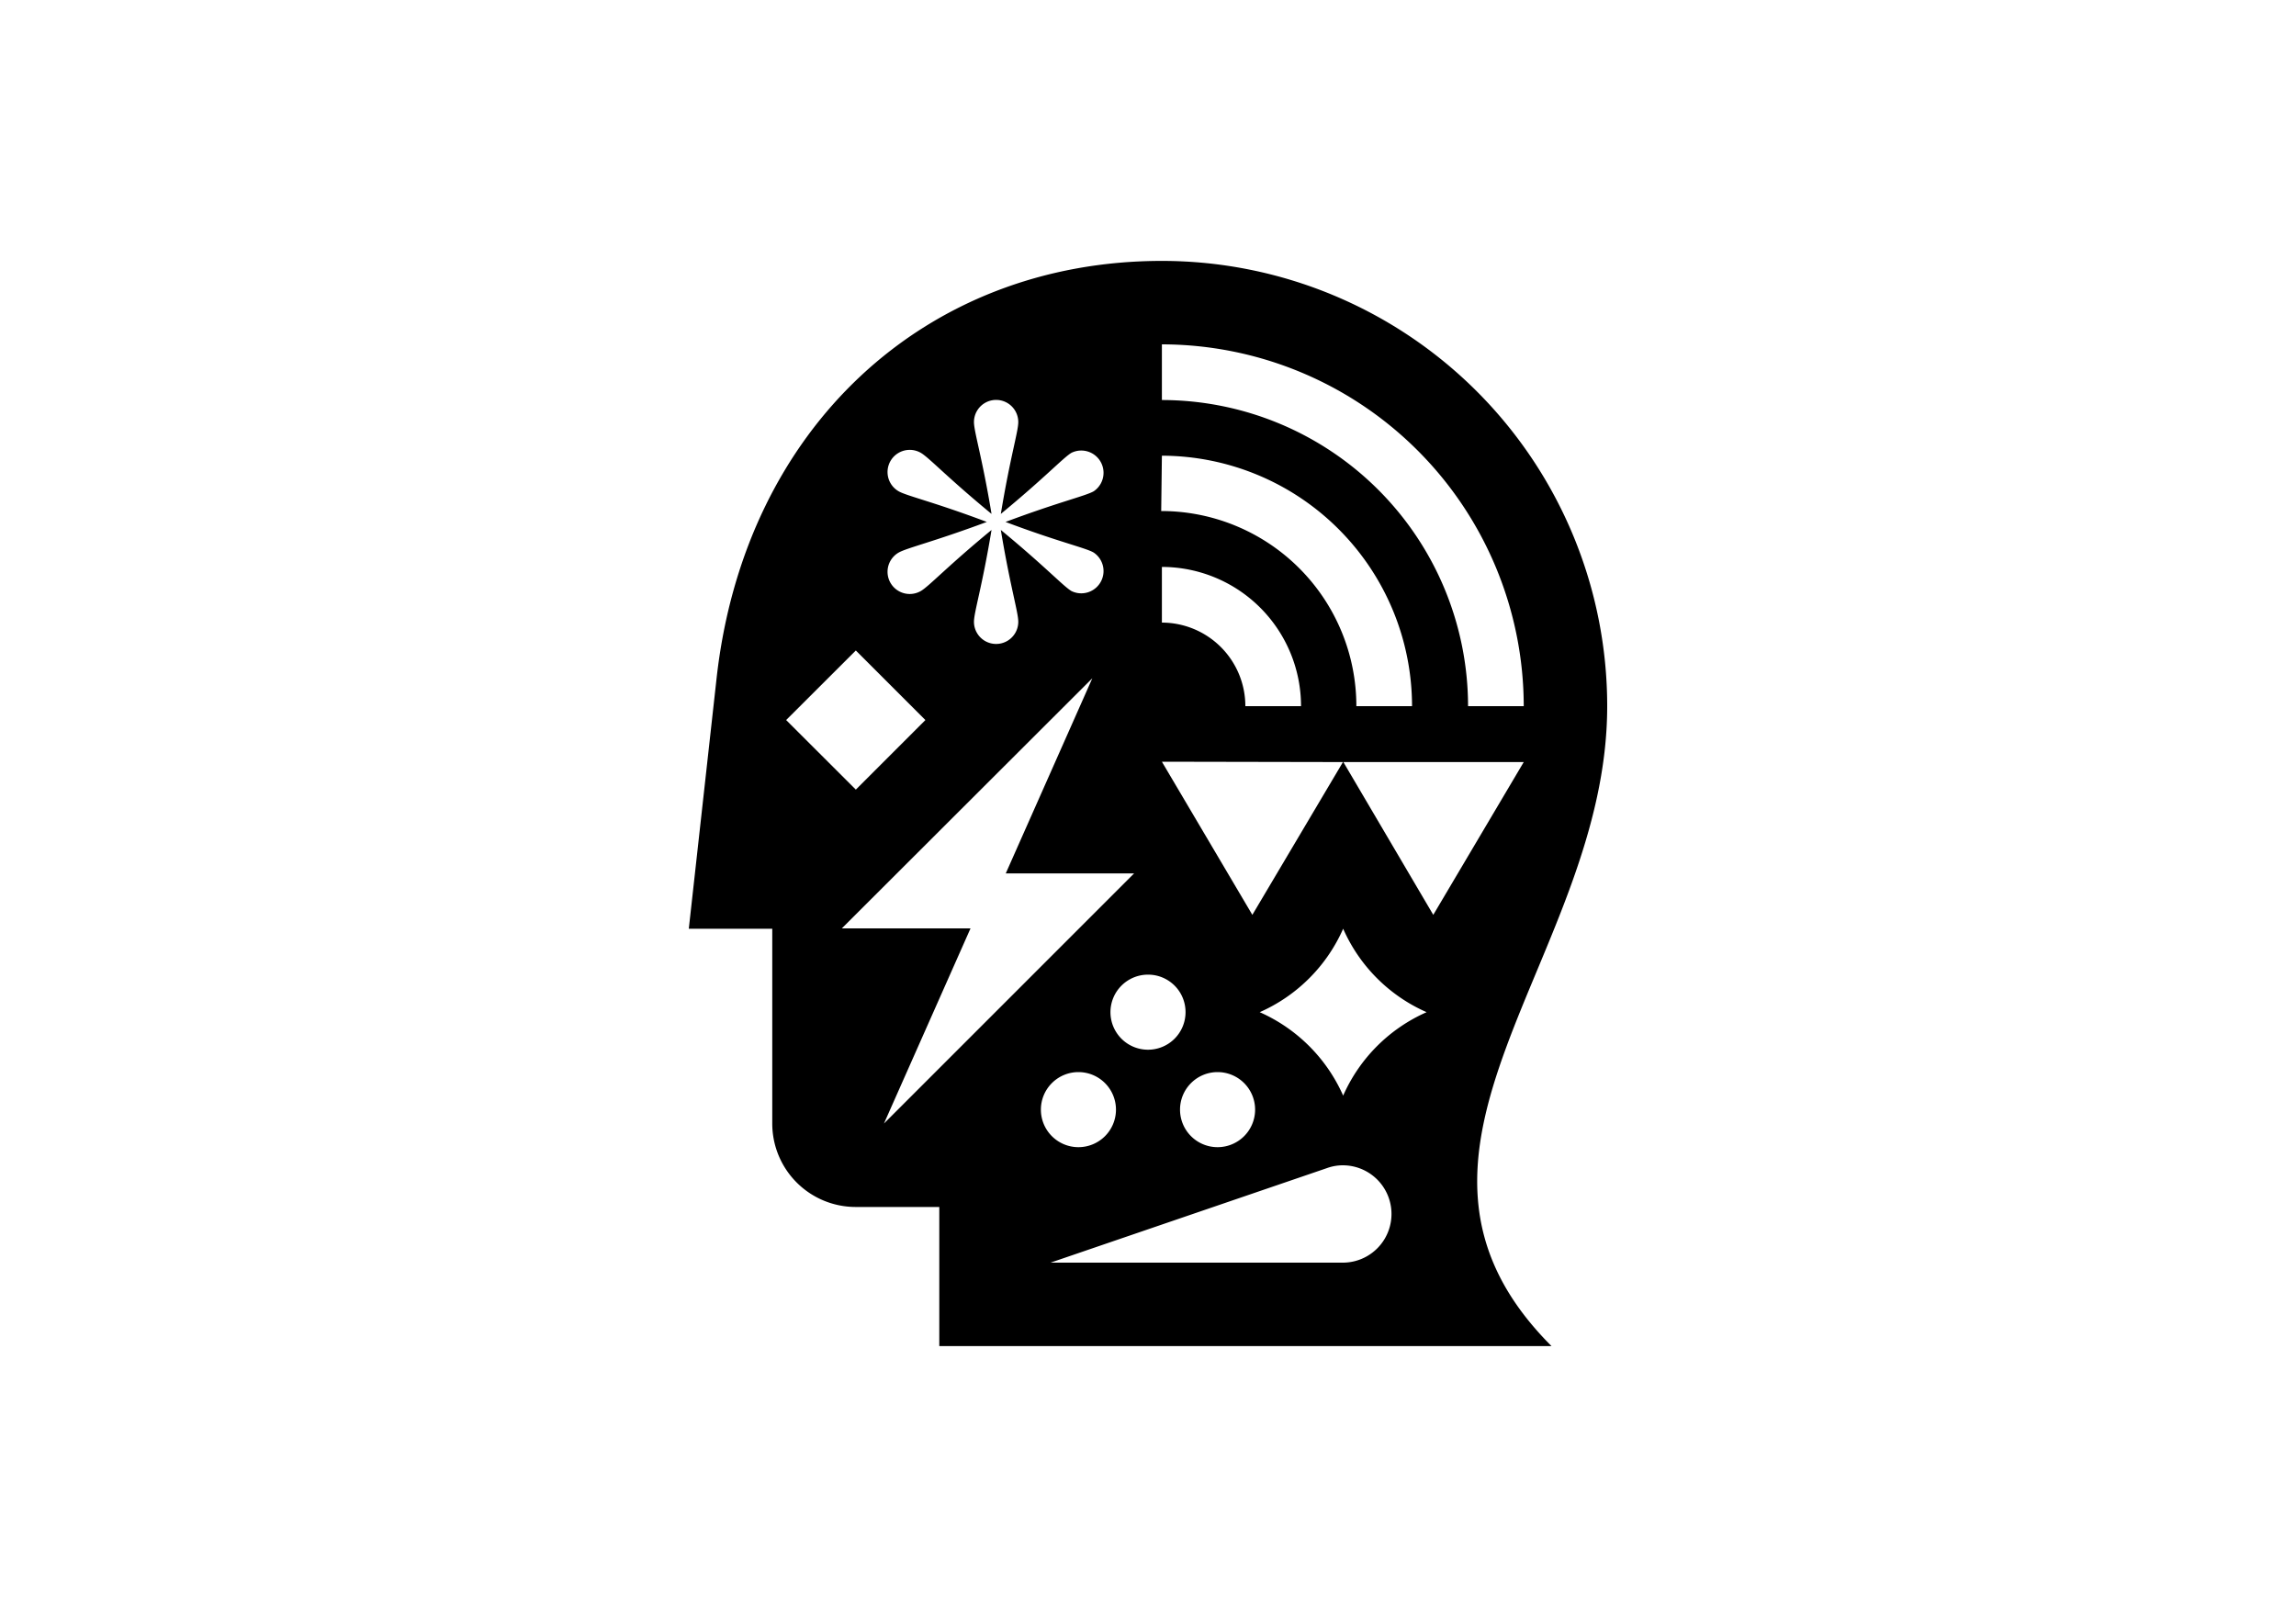 <svg id="Layer_1" data-name="Layer 1" xmlns="http://www.w3.org/2000/svg" viewBox="0 0 200 140"><title>partner-logo-grayson-matthews</title><path d="M67.27,97.88a7.27,7.27,0,0,0,7.28,7.27h7.27v12.12h53.33c-17-17,4.85-33.8,4.85-55.75a38.79,38.79,0,0,0-38.79-38.79c-20.6,0-36.36,14.54-38.79,36.36L60,80.91h7.27ZM117,110H91.51l24.06-8.23a4.08,4.08,0,0,1,1.4-.25,4.24,4.24,0,0,1,0,8.48ZM90.67,96.67a3.27,3.27,0,1,1,3.27,3.27A3.27,3.27,0,0,1,90.67,96.67Zm12.12,0a3.27,3.27,0,1,1,3.27,3.27A3.27,3.27,0,0,1,102.79,96.67ZM117,95.45a14.25,14.25,0,0,0-7.27-7.27A14.21,14.21,0,0,0,117,80.91a14.17,14.17,0,0,0,7.27,7.27A14.21,14.21,0,0,0,117,95.45ZM101.21,30a31.56,31.56,0,0,1,31.52,31.52h-4.85a26.7,26.7,0,0,0-26.67-26.67Zm0,9.7A21.84,21.84,0,0,1,123,61.52h-4.85a17,17,0,0,0-17-17Zm0,9.69a12.13,12.13,0,0,1,12.12,12.13h-4.85a7.28,7.28,0,0,0-7.27-7.28Zm15.76,17h15.76L124.85,79.7,117,66.36,109.09,79.7l-7.88-13.34Zm-13.7,21.82A3.27,3.27,0,1,1,100,84.91,3.26,3.26,0,0,1,103.27,88.18ZM77,97.88l7.54-17H73.33L95.15,59.09l-7.54,17H98.79ZM78.28,42.8a1.93,1.93,0,0,1,1.93-3.35c.72.42,2.32,2.16,6.16,5.32-.81-4.91-1.53-7.16-1.53-8a1.93,1.93,0,0,1,3.86,0c0,.83-.71,3.08-1.52,8,3.84-3.16,5.44-4.9,6.15-5.32a1.94,1.94,0,0,1,1.94,3.35c-.72.41-3,.92-7.68,2.67,4.64,1.75,7,2.26,7.68,2.67a1.94,1.94,0,0,1-1.94,3.35c-.71-.42-2.31-2.16-6.15-5.32.81,4.9,1.52,7.16,1.52,8a1.93,1.93,0,0,1-3.86,0c0-.83.72-3.09,1.53-8-3.84,3.16-5.44,4.9-6.16,5.32a1.93,1.93,0,0,1-1.93-3.35c.72-.41,3-.93,7.68-2.67C81.31,43.72,79,43.21,78.28,42.8ZM74.55,56.67l6.06,6.06-6.06,6.06-6.07-6.06Z"/></svg>